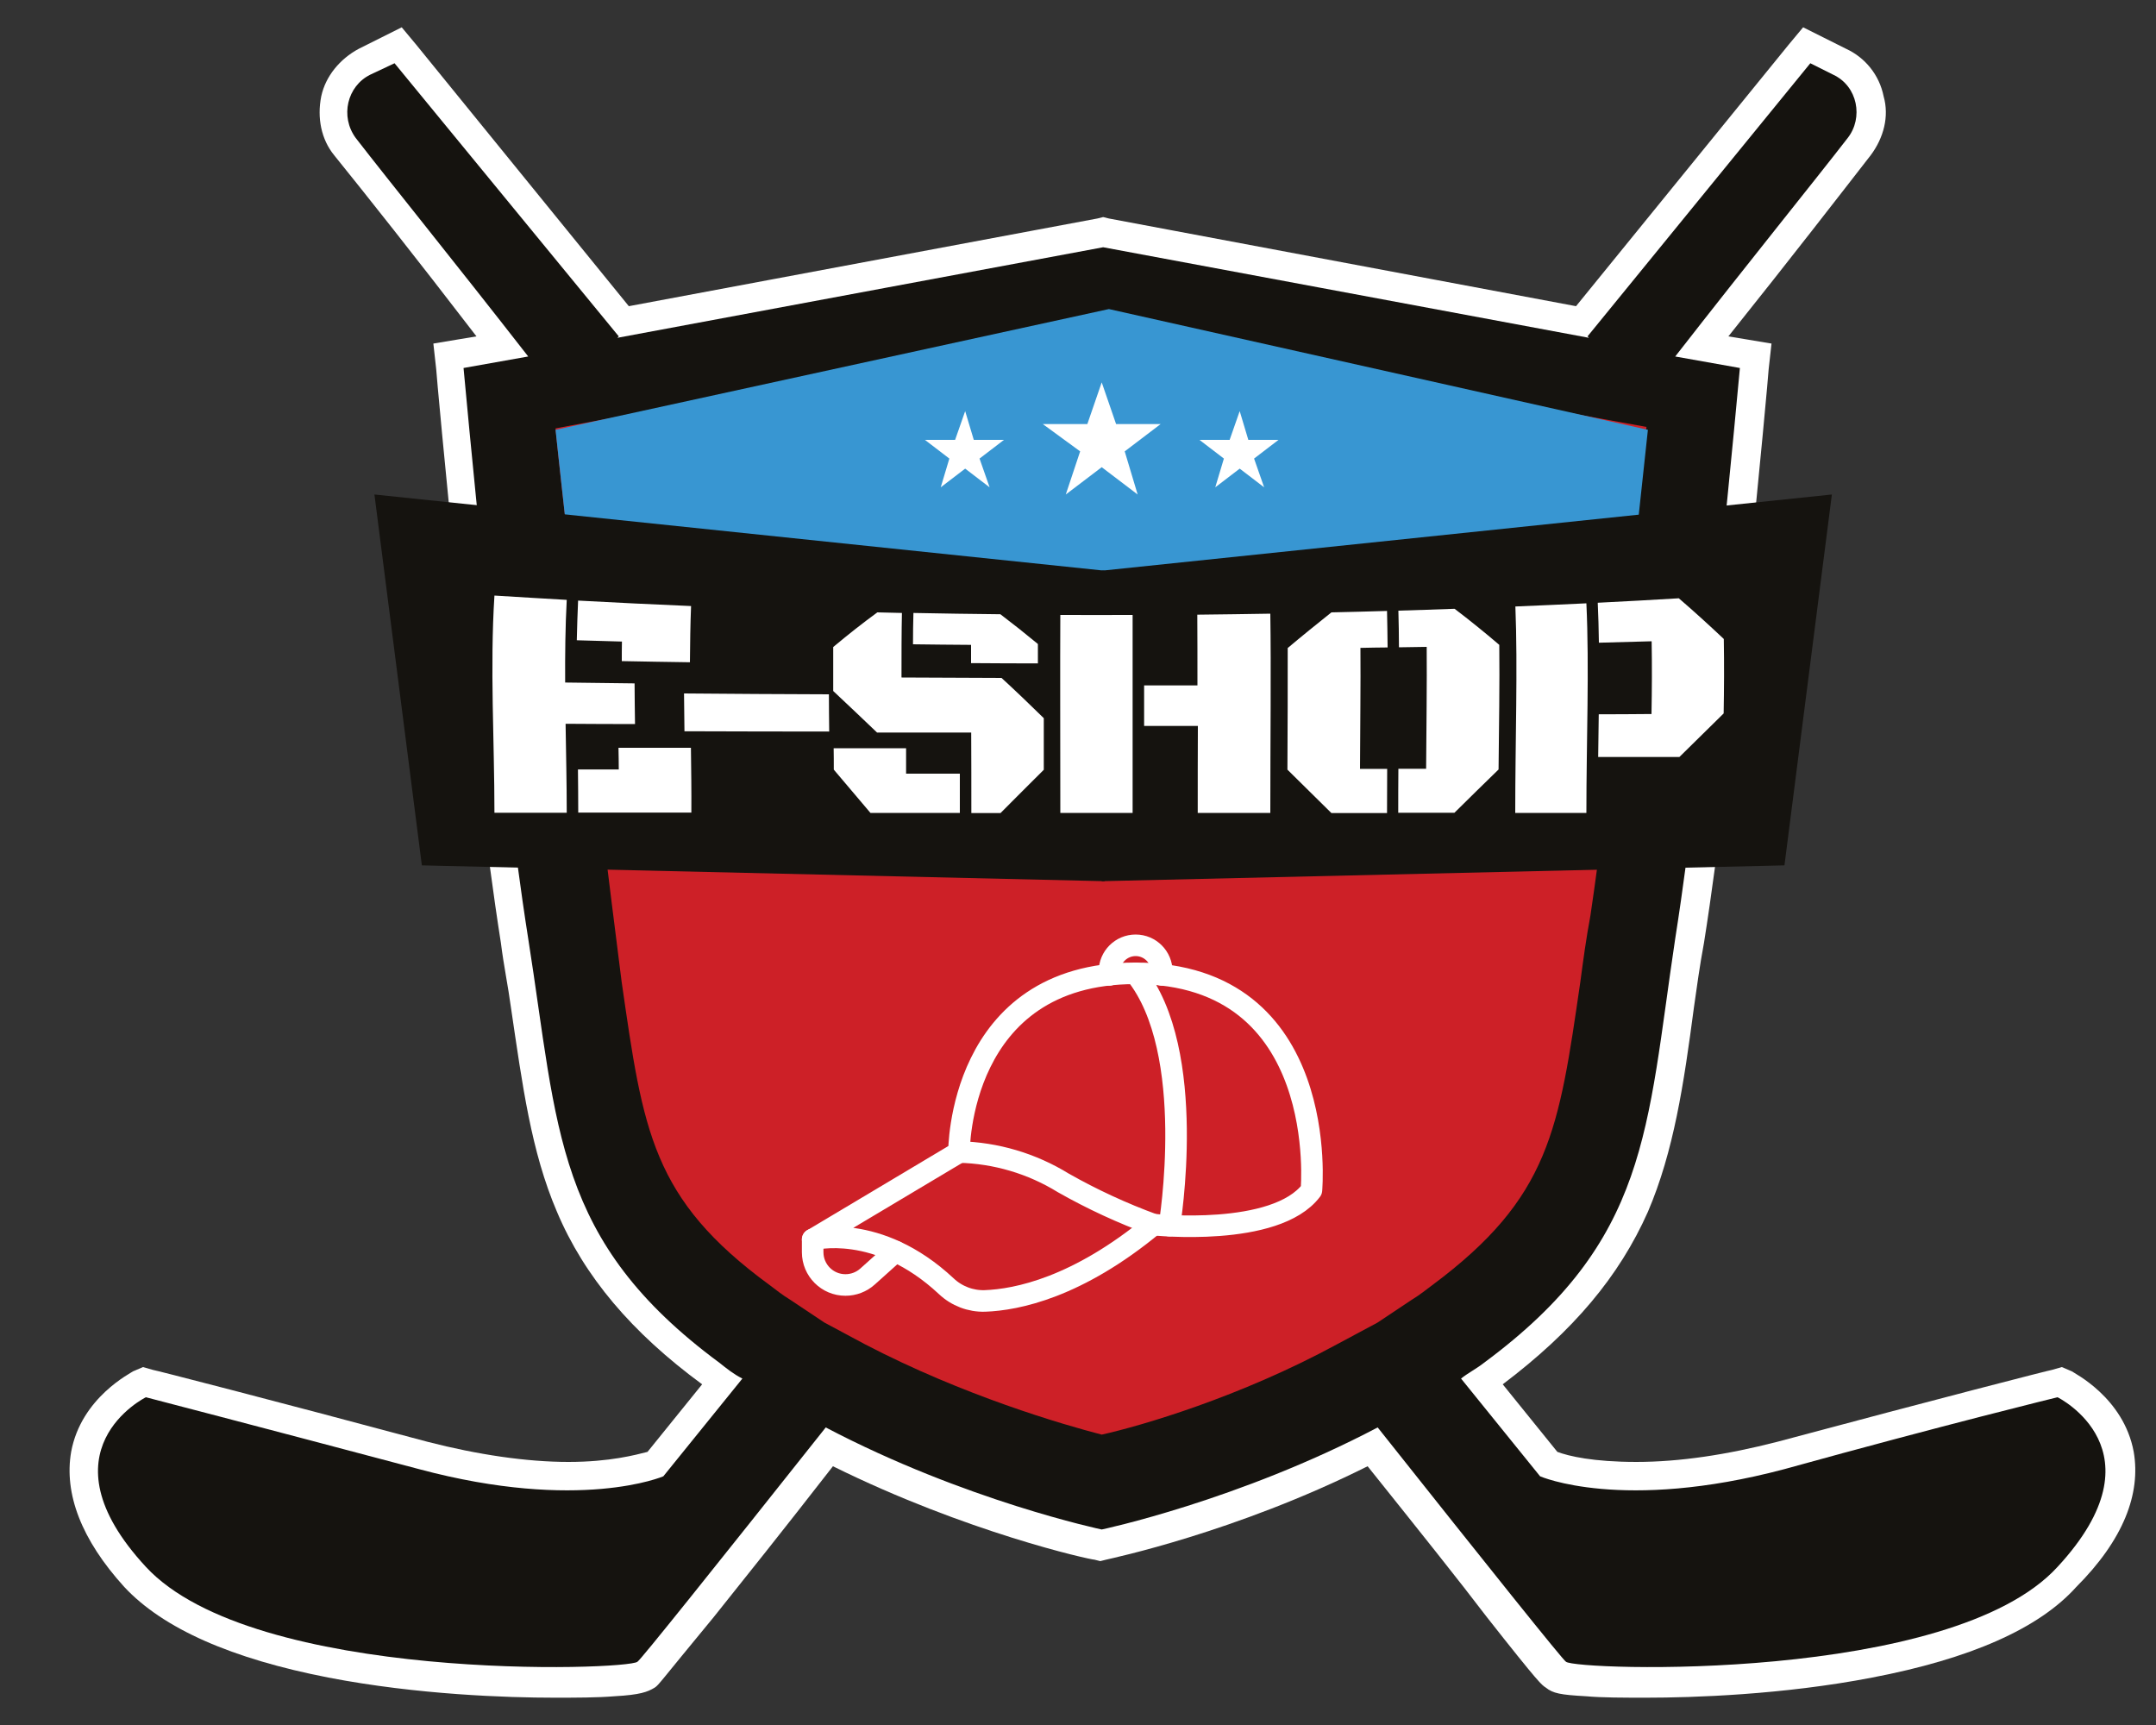 <?xml version="1.0" encoding="UTF-8"?>
<svg id="Vrstva_1" xmlns="http://www.w3.org/2000/svg" version="1.1" viewBox="0 0 150 120">
  <rect x="0" y="0" width="150" height="120" fill="#333333" stroke="none"/>
  <!-- Generator: Adobe Illustrator 29.5.1, SVG Export Plug-In . SVG Version: 2.1.0 Build 141)  -->
  <defs>
    <style>
      .st0 {
        fill: #3896d2;
      }

      .st1 {
        fill: none;
        stroke: #fff;
        stroke-linecap: round;
        stroke-linejoin: round;
        stroke-width: 1.5px;
      }

      .st2 {
        fill: #fff;
      }

      .st3 {
        fill: #cd2027;
      }

      .st4 {
        fill: #15130f;
      }
    </style>
  </defs>
  <g>
    <path class="st2" d="M148.45,101c-.7-3.8-4.2-5.5-4.3-5.6l-.7-.3-.7.2c-.1,0-7.9,2-19.1,5-3.5.9-6.8,1.4-9.8,1.4s-4.7-.4-5.5-.7l-3.8-4.7c4.9-3.7,8.1-7.5,10.1-12,1.8-4.2,2.5-8.9,3.2-14.2.2-1.4.4-2.9.7-4.5,2.1-13.2,4.5-39.6,4.5-39.9l.2-1.8-1.8-.3-1.2-.2c4.4-5.5,7.8-9.9,9.9-12.6.9-1.2,1.3-2.7.9-4.1-.3-1.5-1.3-2.7-2.6-3.3l-1.6-.8-1.4-.7-1,1.2-14.8,18.2-32.5-6.1-.4-.1-.4.1-32.6,6.1L28.95,3.1l-1-1.2-1.4.7-1.6.8c-1.3.7-2.3,1.9-2.6,3.3-.3,1.5,0,3,.9,4.1,2.1,2.6,5.6,7,9.9,12.6l-1.2.2-1.8.3.2,1.8c0,.3,2.4,26.6,4.5,39.9.2,1.6.5,3,.7,4.5.8,5.4,1.4,10,3.2,14.2,1.9,4.5,5.2,8.4,10.1,12l-3.8,4.7c-.8.2-2.6.7-5.5.7s-6.3-.5-9.8-1.4c-11.2-3-19-5-19.1-5l-.7-.2-.7.3c-.1.1-3.6,1.8-4.3,5.6-.5,2.9.7,6.1,3.7,9.4,2.7,2.9,7.5,5,14.2,6.3,6.2,1.2,12.5,1.4,15.7,1.4,1.5,0,3,0,4.2-.1,1.8-.1,2.3-.3,2.8-.6.3-.2.3-.3,4.1-4.9,2-2.5,4.8-6,8.3-10.5,9.3,4.6,17.9,6.5,18.2,6.5l.4.1.4-.1c.4-.1,9-1.9,18.2-6.5,3.6,4.5,6.4,8,8.3,10.5,3.7,4.7,3.8,4.7,4.1,4.9.5.4,1,.5,2.8.6,1.1.1,2.6.1,4.2.1,3.2,0,9.5-.2,15.7-1.4,6.8-1.3,11.6-3.4,14.2-6.3,3.3-3.3,4.5-6.5,4-9.4Z"/>
    <g>
      <path class="st4" d="M143.15,97.2s-7.8,1.9-19,5c-11.3,3-17,.5-17,.5l-5.5-6.8c.5-.4,1.1-.7,1.6-1.1,11.5-8.5,11.3-16.2,13.3-29.5,2.1-13.3,4.5-39.7,4.5-39.7l-4.5-.8c5.3-6.8,9.6-12.1,12-15.2,1.1-1.4.7-3.6-1-4.4l-1.6-.8-15.5,19,.1.1-33.8-6.3-33.8,6.3.1-.1L27.45,4.4l-1.7.8c-1.6.8-2.1,2.9-1,4.4,2.4,3.1,6.7,8.4,12,15.2l-4.5.8s2.4,26.4,4.5,39.7,1.8,21,13.3,29.5c.5.4,1,.8,1.6,1.1l-5.5,6.8s-5.8,2.5-17-.5c-11.3-3-19-5-19-5,0,0-7.5,3.7,0,11.8,7.5,8.1,33.5,7.2,34.2,6.6.2-.1,5.4-6.6,13.1-16.3,9.7,5.1,19.2,7.1,19.2,7.1,0,0,9.5-2,19.2-7.1,7.7,9.7,12.9,16.2,13.1,16.3.7.6,26.8,1.5,34.2-6.6,7.5-8.1,0-11.8,0-11.8Z"/>
      <path class="st3" d="M76.65,99.8c-2.7-.7-9.6-2.7-16.5-6.3l-2.8-1.5-2.4-1.6c-.5-.3-1-.7-1.4-1-8.2-6-8.8-10.7-10.3-21.1-.2-1.5-3.8-30.2-4.6-38.5l38-7.1,29.1,5.4,8.8,1.6c-.8,8.4-2.5,24.6-3.9,34-.3,1.6-.5,3.1-.7,4.6-1.5,10.3-2.1,15-10.3,21.1-.4.3-.9.7-1.4,1l-2.4,1.6-2.8,1.5c-6.8,3.7-13.7,5.7-16.4,6.3Z"/>
      <polygon class="st0" points="77.15 40 77.15 40 77.15 40 77.15 40 113.95 36.4 114.65 29.9 77.15 21.5 77.15 21.5 77.15 21.5 77.15 21.5 77.15 21.5 38.65 29.9 39.35 36.3 77.15 40"/>
    </g>
  </g>
  <polyline class="st4" points="76.85 39.7 26.05 34.4 29.35 60.2 76.85 61.3 76.85 40.8"/>
  <polyline class="st4" points="76.65 39.7 127.45 34.4 124.15 60.2 76.65 61.3 76.65 40.8"/>
  <polygon class="st2" points="76.65 26.6 77.65 29.5 80.75 29.5 78.25 31.4 79.15 34.4 76.65 32.5 74.15 34.4 75.15 31.4 72.55 29.5 75.65 29.5 76.65 26.6"/>
  <polygon class="st2" points="86.25 28.6 86.85 30.6 88.95 30.6 87.25 31.9 87.95 33.9 86.25 32.6 84.55 33.9 85.15 31.9 83.45 30.6 85.55 30.6 86.25 28.6"/>
  <polygon class="st2" points="67.15 28.6 67.75 30.6 69.85 30.6 68.15 31.9 68.85 33.9 67.15 32.6 65.45 33.9 66.05 31.9 64.35 30.6 66.45 30.6 67.15 28.6"/>
  <g>
    <path class="st2" d="M34.4,56.54c0-5.04-.32-10.08,0-15.11,1.68.11,3.35.2,5.03.3-.1,1.87-.12,3.8-.11,5.75,1.61.02,3.22.04,4.83.06,0,.93.02,1.88.03,2.83-1.61,0-3.22-.01-4.83-.02.03,2.05.08,4.12.08,6.19h-5.03ZM40.23,56.54c0-1.01-.01-2.01-.02-3.01.95,0,1.89,0,2.84,0,0-.5-.01-1.01-.02-1.51,1.68,0,3.36,0,5.04,0,.02,1.49.04,3,.03,4.51-2.62,0-5.24,0-7.87,0ZM43.26,45.99c0-.46,0-.91.01-1.36-1.05-.03-2.09-.06-3.14-.09.02-.93.05-1.85.09-2.76,2.62.14,5.24.27,7.86.38-.05,1.25-.07,2.55-.08,3.91-1.58-.02-3.17-.05-4.75-.08Z"/>
    <path class="st2" d="M47.62,50.88c-.01-.89-.02-1.77-.03-2.64,3.36.03,6.72.05,10.08.06,0,.85.01,1.71.02,2.59-3.36,0-6.71-.01-10.07-.02Z"/>
    <path class="st2" d="M60.56,56.55c-.85-1.01-1.7-2.01-2.55-3.01,0-.5,0-1-.01-1.49,1.68,0,3.36,0,5.04,0,0,.59,0,1.18,0,1.77,1.25,0,2.49,0,3.74,0,0,.9,0,1.81,0,2.73-2.08,0-4.15,0-6.23,0ZM67.58,56.55c0-1.89,0-3.77-.01-5.59-2.18,0-4.36,0-6.55,0-1.02-.98-2.04-1.94-3.05-2.89,0-1.05,0-2.08,0-3.06,1.02-.85,2.04-1.66,3.07-2.41.57.01,1.14.03,1.71.04-.03,1.36-.03,2.88-.03,4.49,2.32.01,4.64.02,6.96.03.98.9,1.96,1.84,2.94,2.8,0,1.17,0,2.37,0,3.59-1,1-2.01,2-3.01,3.01h-2.03ZM67.56,46.15c0-.44,0-.87,0-1.29-1.35-.01-2.69-.02-4.04-.04,0-.76.01-1.49.03-2.18,2.02.04,4.03.07,6.05.09.87.66,1.74,1.35,2.61,2.07,0,.44,0,.89,0,1.35-1.55,0-3.1-.01-4.65-.02Z"/>
    <path class="st2" d="M73.77,56.55c0-5.04-.02-10.07,0-13.77,1.68,0,3.36.01,5.03,0,0,3.69,0,8.73,0,13.77-1.68,0-3.35,0-5.03,0ZM83.33,56.55c0-2.05,0-4.09.01-6.05-1.25,0-2.49,0-3.74,0,0-.97,0-1.91,0-2.82,1.24,0,2.47,0,3.71,0,0-1.79,0-3.46-.01-4.92,1.69-.02,3.39-.04,5.08-.07.06,3.79,0,8.82,0,13.86-1.68,0-3.36,0-5.04,0Z"/>
    <path class="st2" d="M92.62,56.55c-1.02-1.01-2.04-2.01-3.05-3.01.01-3,.03-5.9.02-8.46,1.02-.86,2.04-1.68,3.04-2.48,1.29-.03,2.58-.06,3.87-.1.02.8.03,1.65.04,2.54-.63,0-1.26.02-1.89.03.02,2.57-.02,5.45-.03,8.42.63,0,1.26,0,1.89,0,0,1.02-.01,2.04-.01,3.07-1.29,0-2.58,0-3.87,0ZM97.28,56.55c0-1.02,0-2.05.01-3.07.64,0,1.28,0,1.93,0,.02-2.97.06-5.86.04-8.48-.64.01-1.29.02-1.93.03,0-.89-.02-1.74-.04-2.55,1.3-.04,2.6-.08,3.91-.13,1.04.79,2.08,1.63,3.11,2.51.03,2.72-.02,5.67-.05,8.67-1.03,1-2.05,2-3.07,3.01-1.3,0-2.6,0-3.91,0Z"/>
    <path class="st2" d="M105.42,56.55c0-5.04.18-10.08.01-14.36,1.65-.07,3.29-.14,4.94-.22.21,4.5,0,9.54,0,14.58h-4.94ZM111.19,52.68c.01-1,.03-2,.04-2.99,1.22,0,2.44-.01,3.67-.02.03-1.71.04-3.4.01-5.06-1.22.03-2.44.07-3.67.1-.01-.94-.04-1.87-.08-2.78,1.88-.09,3.76-.2,5.64-.31,1.06.91,2.1,1.86,3.13,2.83.03,1.73.02,3.45-.01,5.18-1.03,1.02-2.06,2.02-3.08,3.03-1.88,0-3.77,0-5.65,0Z"/>
  </g>
  <g id="baseball_cap">
    <path class="st1" d="M80.25,85.19c-2.16-.79-4.26-1.76-6.27-2.9-2.19-1.35-4.69-2.09-7.26-2.15,0,0-.08-12.43,12.26-12.43,13.65,0,12.26,15.09,12.26,15.09-2.49,3.3-10.99,2.39-10.99,2.39Z"/>
    <path class="st1" d="M78.99,67.71c4.39,5.43,2.37,17.55,2.37,17.55"/>
    <path class="st1" d="M80.25,85.19c-5.29,4.38-9.5,5.23-11.73,5.31-.99.03-1.96-.34-2.68-1.02-4.78-4.47-9.3-3.25-9.3-3.25l10.19-6.08"/>
    <path class="st1" d="M62.3,87.06l-1.94,1.74c-.42.38-.97.59-1.54.59h0c-1.26,0-2.28-1.02-2.28-2.28v-.89"/>
    <path class="st1" d="M77.19,67.82v-.24h0c0-1.01.82-1.82,1.82-1.82h0c1.01,0,1.82.82,1.82,1.82v.24"/>
  </g>
</svg>